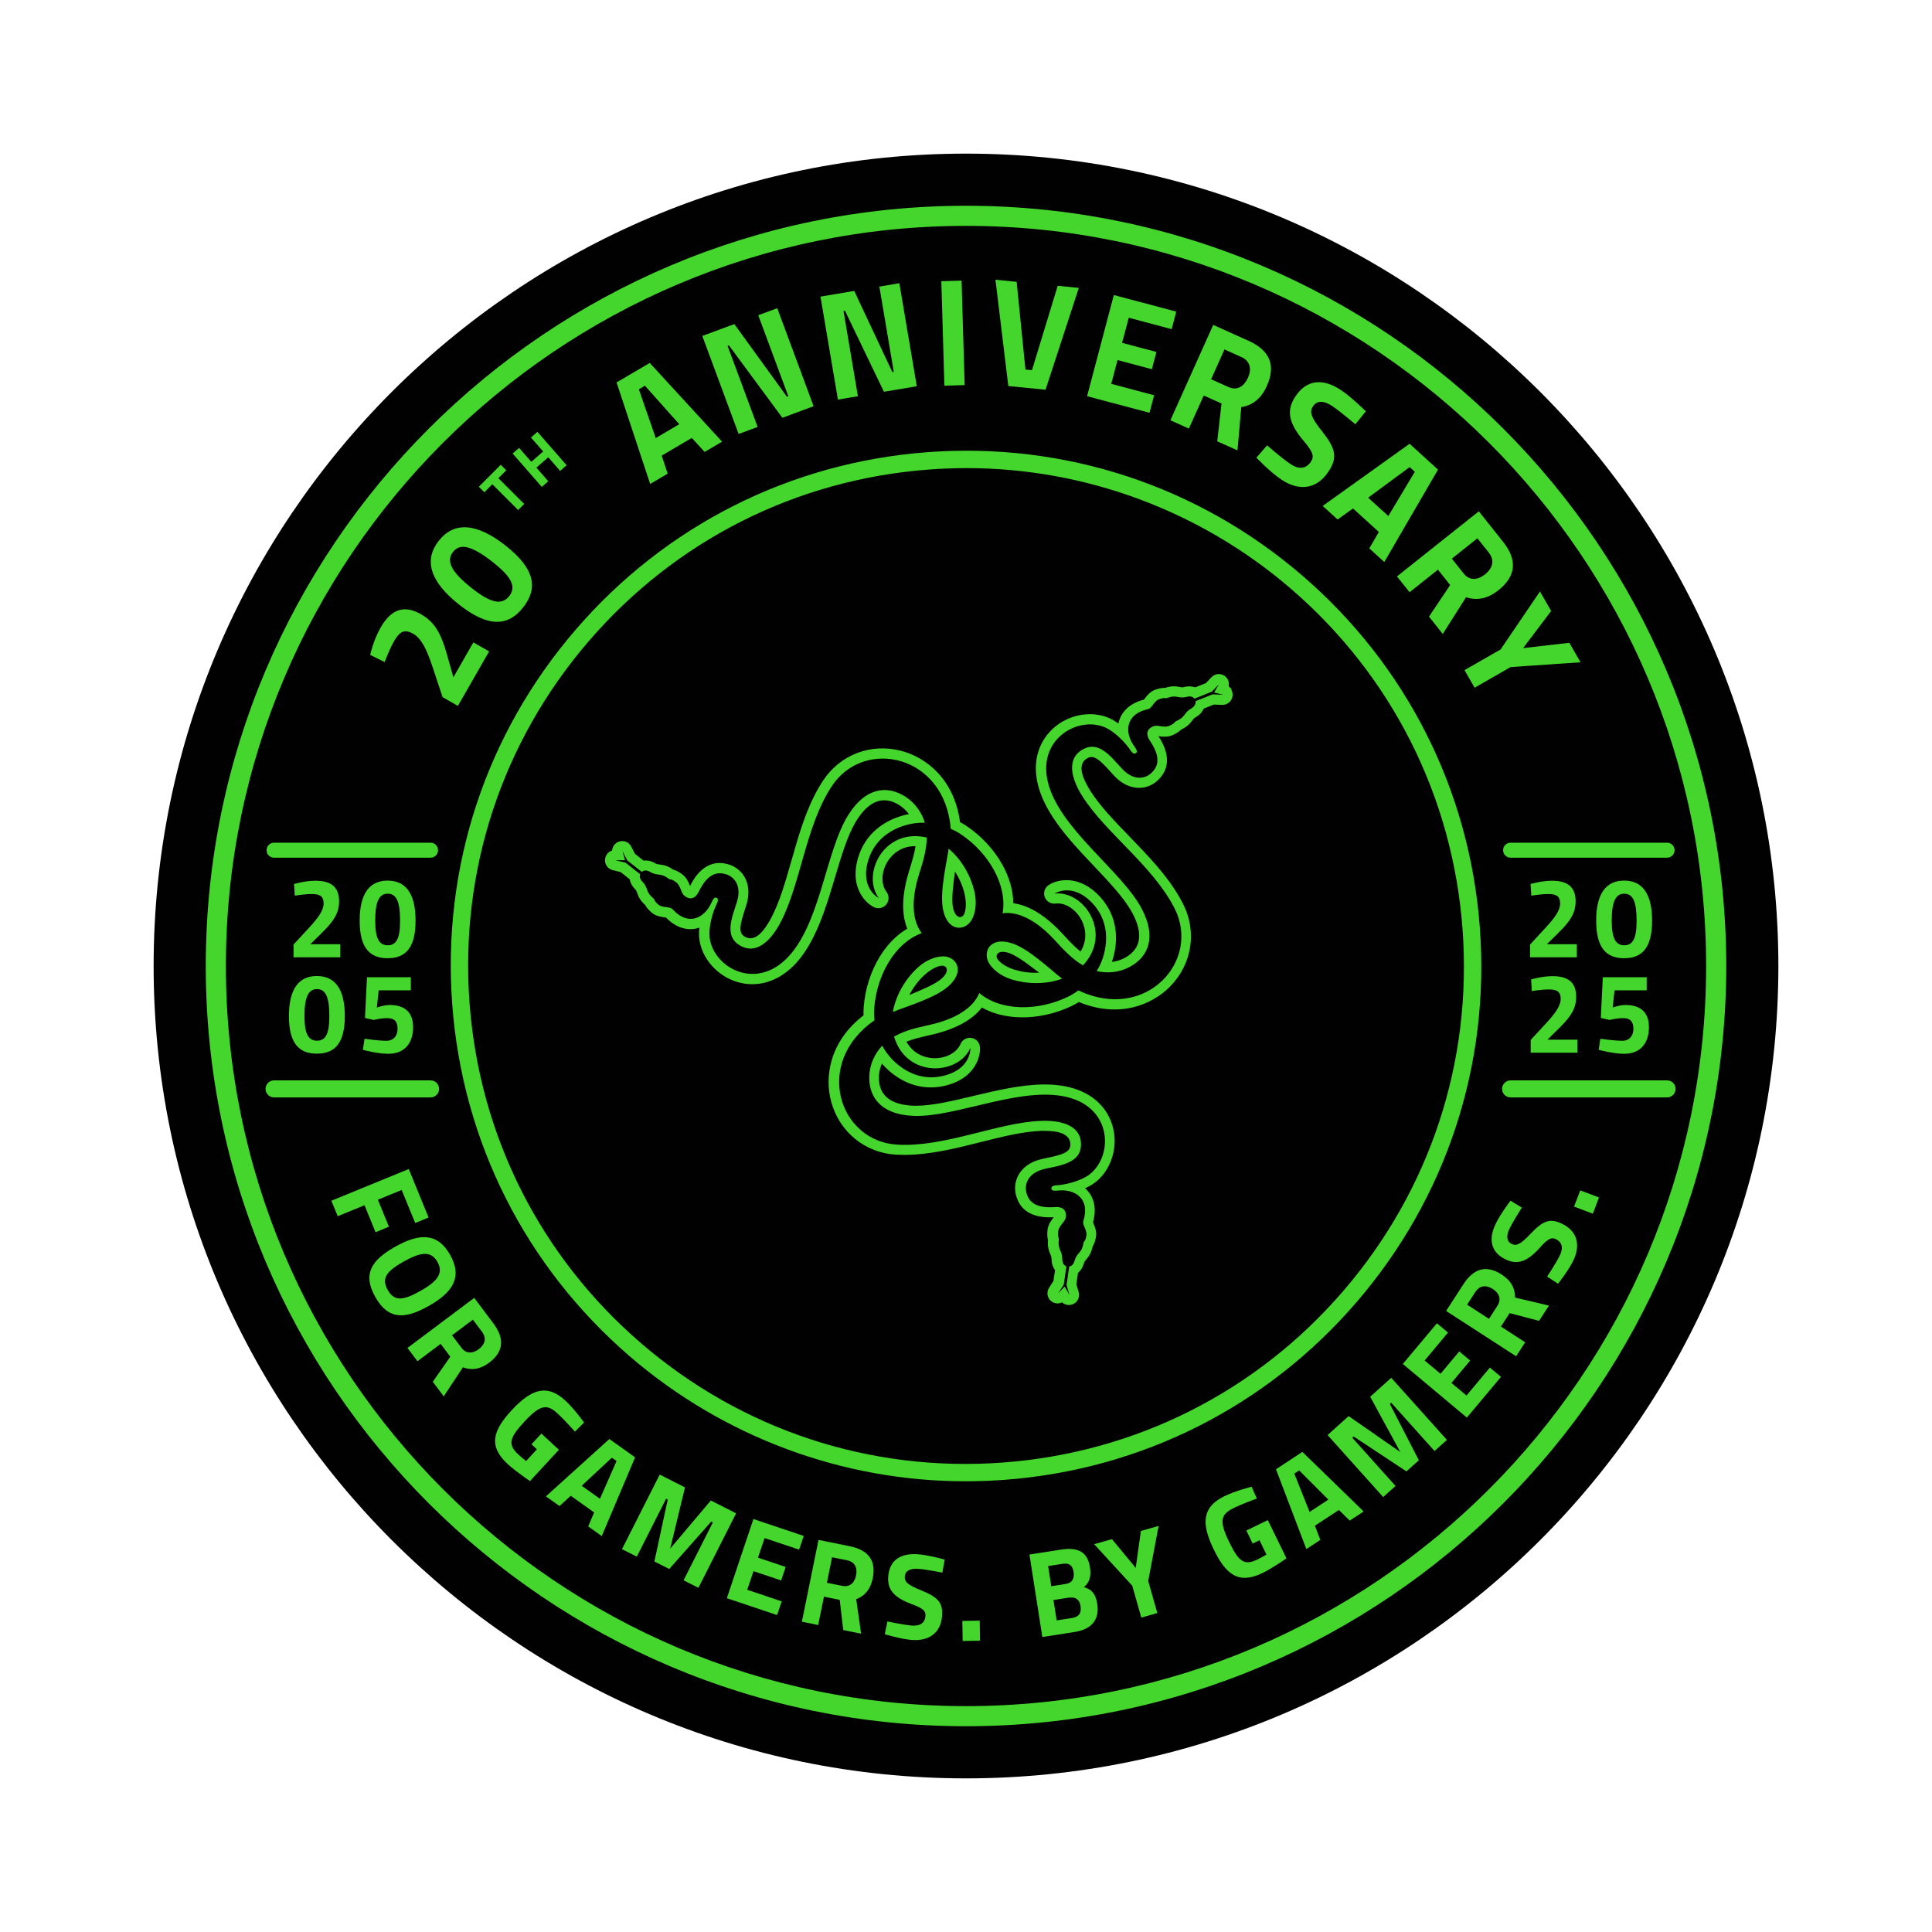 <?xml version="1.0" encoding="UTF-8"?><svg id="Layer_1" xmlns="http://www.w3.org/2000/svg" viewBox="0 0 283.46 283.46"><defs><style>.cls-1{fill:#010101;}.cls-2{fill:none;}.cls-3{fill:#44d62c;}</style></defs><path class="cls-2" d="M141.73,0C63.58,0,0,63.58,0,141.73s63.58,141.73,141.73,141.73,141.73-63.58,141.73-141.73S219.88,0,141.73,0Z"/><path class="cls-1" d="M141.73,22.54c-65.72,0-119.19,53.47-119.19,119.19s53.47,119.19,119.19,119.19,119.19-53.47,119.19-119.19S207.45,22.54,141.73,22.54Z"/><path class="cls-3" d="M141.73,30.19c-61.5,0-111.54,50.04-111.54,111.54s50.04,111.54,111.54,111.54,111.54-50.04,111.54-111.54S203.24,30.19,141.73,30.19ZM141.73,250.32c-59.88,0-108.59-48.71-108.59-108.59s48.71-108.59,108.59-108.59,108.59,48.71,108.59,108.59-48.71,108.59-108.59,108.59Z"/><path class="cls-3" d="M217.12,136.1c-1.5-20.14-10.76-38.48-26.06-51.66-15.3-13.17-34.82-19.59-54.95-18.1-20.14,1.5-38.48,10.76-51.66,26.06-13.18,15.3-19.6,34.82-18.1,54.95,1.5,20.14,10.76,38.48,26.06,51.66,13.72,11.81,31.19,18.32,49.21,18.32,1.9,0,3.83-.07,5.74-.21,20.14-1.5,38.48-10.76,51.66-26.06,13.18-15.3,19.6-34.82,18.1-54.95ZM197.09,189.4c-12.73,14.79-30.46,23.73-49.92,25.18-19.45,1.45-38.31-4.76-53.1-17.49-14.79-12.73-23.73-30.46-25.18-49.92-1.45-19.46,4.76-38.32,17.49-53.1,12.73-14.79,30.46-23.73,49.92-25.18,1.84-.14,3.71-.21,5.55-.21,17.41,0,34.3,6.29,47.55,17.7,14.78,12.73,23.73,30.46,25.18,49.92,1.45,19.46-4.76,38.32-17.49,53.1Z"/><path class="cls-3" d="M63.17,161.01h-22.96c-.69,0-1.25-.56-1.25-1.25s.56-1.25,1.25-1.25h22.96c.69,0,1.25.56,1.25,1.25s-.56,1.25-1.25,1.25Z"/><path class="cls-3" d="M49.92,140.45h-6.85v-1.87l2.26-2.45c1.33-1.44,2.15-2.54,2.15-3.57s-.5-1.39-1.73-1.39c-1.09,0-2.5.24-2.5.24l-.11-1.71s1.57-.48,3.17-.48c2.42,0,3.44,1.06,3.44,3.02,0,1.63-.69,2.8-2.37,4.47l-1.84,1.82h4.39v1.92Z"/><path class="cls-3" d="M60.97,135.07c0,4-1.47,5.52-4.1,5.52s-4.1-1.52-4.1-5.52,1.47-5.87,4.1-5.87,4.1,1.87,4.1,5.87ZM55.05,135.07c0,2.59.56,3.62,1.84,3.62s1.81-1.02,1.81-3.62c0-2.75-.53-3.95-1.81-3.95s-1.84,1.2-1.84,3.95Z"/><path class="cls-3" d="M50.59,149.07c0,4-1.47,5.52-4.1,5.52s-4.1-1.52-4.1-5.52,1.47-5.87,4.1-5.87,4.1,1.87,4.1,5.87ZM44.67,149.07c0,2.59.56,3.62,1.84,3.62s1.81-1.02,1.81-3.62c0-2.75-.53-3.95-1.81-3.95s-1.84,1.2-1.84,3.95Z"/><path class="cls-3" d="M53.83,143.38h6.45v1.92h-4.72l-.27,2.53s.99-.38,1.89-.38c2.16,0,3.43,1.04,3.43,3.27,0,2.38-1.31,3.89-3.62,3.89-1.65,0-3.75-.58-3.75-.58l.24-1.63s1.94.3,3.23.3c1.04,0,1.62-.74,1.62-1.74,0-1.07-.46-1.58-1.47-1.58-1.12,0-2,.27-2,.27l-1.31-.3.29-5.95Z"/><path class="cls-3" d="M63.17,125.84h-22.96c-.61,0-1.1-.49-1.1-1.1s.49-1.1,1.1-1.1h22.96c.61,0,1.1.49,1.1,1.1s-.49,1.1-1.1,1.1Z"/><path class="cls-3" d="M244.59,161.01h-22.96c-.69,0-1.25-.56-1.25-1.25s.56-1.25,1.25-1.25h22.96c.69,0,1.25.56,1.25,1.25s-.56,1.25-1.25,1.25Z"/><path class="cls-3" d="M231.34,140.45h-6.85v-1.87l2.26-2.45c1.33-1.44,2.15-2.54,2.15-3.57s-.5-1.39-1.73-1.39c-1.09,0-2.5.24-2.5.24l-.11-1.71s1.57-.48,3.17-.48c2.42,0,3.44,1.06,3.44,3.02,0,1.63-.69,2.8-2.37,4.47l-1.84,1.82h4.39v1.92Z"/><path class="cls-3" d="M242.39,135.07c0,4-1.47,5.52-4.1,5.52s-4.1-1.52-4.1-5.52,1.47-5.87,4.1-5.87,4.1,1.87,4.1,5.87ZM236.47,135.07c0,2.59.56,3.62,1.84,3.62s1.81-1.02,1.81-3.62c0-2.75-.53-3.95-1.81-3.95s-1.84,1.2-1.84,3.95Z"/><path class="cls-3" d="M231.43,154.45h-6.85v-1.87l2.26-2.45c1.33-1.44,2.14-2.54,2.14-3.57s-.5-1.39-1.73-1.39c-1.09,0-2.5.24-2.5.24l-.11-1.71s1.57-.48,3.17-.48c2.42,0,3.44,1.06,3.44,3.03,0,1.63-.69,2.8-2.37,4.47l-1.84,1.82h4.39v1.92Z"/><path class="cls-3" d="M235.15,143.38h6.45v1.92h-4.72l-.27,2.53s.99-.38,1.89-.38c2.16,0,3.43,1.04,3.43,3.27,0,2.38-1.31,3.89-3.62,3.89-1.65,0-3.75-.58-3.75-.58l.24-1.63s1.94.3,3.23.3c1.04,0,1.62-.74,1.62-1.74,0-1.07-.46-1.58-1.47-1.58-1.12,0-2,.27-2,.27l-1.31-.3.29-5.95Z"/><path class="cls-3" d="M244.59,125.84h-22.96c-.61,0-1.1-.49-1.1-1.1s.49-1.1,1.1-1.1h22.96c.61,0,1.1.49,1.1,1.1s-.49,1.1-1.1,1.1Z"/><g id="THS_CMYK"><path class="cls-3" d="M139.18,124.52c-.27,2.04-1.35,6.33-.82,8.93.68,3.35,3.25,3.17,4.2,1.52.52-.9.81-2.43.41-4.15-.51-2.21-1.82-4.67-3.79-6.3ZM141.47,134.09c-.32.72-1.28.72-1.64-.88-.31-1.4.14-4.14.28-5.34.66,1.03,1.14,2.12,1.41,3.29.32,1.39.17,2.44-.05,2.93Z"/><path class="cls-3" d="M138.35,140.32c-1.04,0-2.51.52-3.79,1.72-1.66,1.55-3.13,3.91-3.56,6.43,1.9-.79,6.16-2,8.14-3.76,2.56-2.27,1.12-4.4-.78-4.4ZM138.19,143.55c-1.06.97-3.66,1.95-4.77,2.43.56-1.09,1.27-2.05,2.15-2.87,1.04-.97,2.02-1.37,2.56-1.42.78-.08,1.26.75.06,1.86Z"/><path class="cls-3" d="M180.73,101.2c-.11-.2-.27-.37-.46-.49.08-.36.02-.75-.16-1.07-.1-.17-.23-.32-.39-.44-.6-.46-1.45-.39-1.97.16l-.83.87-1.56.62c-.48-.17-1.03-.2-1.6-.06-.3.08-.39.06-.66,0-.58-.11-1.19-.19-2.17.14-.34-.02-.74.03-1.37.24-.78.26-1.25.86-1.59,1.3-.04.05-.09.12-.14.18-2.14.55-3.06,1.73-3.47,2.64-.12.28-.21.57-.27.86-.42-.3-.84-.56-1.26-.75-2.48-1.14-5.68-.67-7.96,1.17-2.42,1.96-3.39,4.98-2.65,8.29.29,1.32.83,2.64,1.64,4.05,1.68,2.92,4.23,5.61,6.7,8.22,2.18,2.3,4.23,4.47,5.4,6.51.07.13.14.25.21.38,1.53,2.9,1.24,5.04-.84,6.34-.76.48-1.53.69-2.2.77.74-2.15,1.06-5.16-.56-7.96-.32-.55-.71-1.08-1.15-1.57-3.05-3.34-6.28-2.6-7.57-1.74-.57.38-.81,1.11-.57,1.75.03.08.07.15.11.23.29.51.87.8,1.47.73,1.35-.17,2.85.73,3.72,2.24.36.62,1.29,2.62-.04,4.8-.84-.66-1.53-1.4-2.07-1.98-.09-.1-.18-.19-.26-.28-.04-.04-.09-.1-.15-.17-2.53-2.77-5-4.34-7.39-4.66-.02-1.83-.55-3.73-1.57-5.59-1.21-2.21-3.07-4.24-5.23-5.7-.37-.25-.7-.45-1.02-.62-.83-6.27-4.96-9.51-8.67-10.46-4.44-1.14-8.92.58-11.43,4.39-.21.33-.43.67-.63,1.02-1.88,3.25-2.96,7.04-4,10.71-.89,3.12-1.73,6.06-2.98,8.42-.07.14-.15.27-.22.4-.83,1.44-1.57,2.24-2.34,2.49-.37.12-.86.15-1.44-.24-.78-.54-.59-1.63.1-3.74.2-.61.39-1.19.48-1.73.24-1.39-.04-2.69-.78-3.65-.71-.92-1.78-1.48-3.04-1.59-1.19-.1-2.92.3-4.35,2.78-.12.22-.23.41-.31.57-.22-.55-.53-1.28-1.22-1.76-.54-.38-.91-.55-1.25-.63-.85-.59-1.45-.7-2.04-.76-.27-.03-.38-.04-.66-.2-.54-.31-1.12-.43-1.66-.37l-1.25-.99-.55-1.07c-.35-.68-1.16-.98-1.87-.7-.32.13-.57.36-.74.64-.11.2-.18.42-.2.65-.36.11-.66.35-.84.68-.1.17-.16.36-.19.56-.09.75.39,1.45,1.12,1.63l1.17.29,1.32,1.04c.09.5.34.99.75,1.42.22.22.25.31.34.57.19.56.44,1.13,1.21,1.82.15.3.4.63.89,1.06.61.55,1.37.65,1.91.73.07,0,.15.02.23.03,1.54,1.58,3.03,1.79,4.02,1.68.3-.03.6-.1.88-.2-.06.51-.07,1.01-.03,1.46.25,2.72,2.26,5.25,5,6.31,2.91,1.12,6.01.45,8.5-1.85,1-.91,1.87-2.04,2.68-3.45,1.68-2.92,2.74-6.47,3.77-9.91.9-3.03,1.76-5.9,2.93-7.93.07-.13.15-.25.22-.37,1.75-2.77,3.74-3.59,5.91-2.44.79.42,1.36.98,1.76,1.52-2.23.44-5,1.66-6.62,4.46-.32.55-.58,1.15-.78,1.78-1.37,4.31.89,6.74,2.28,7.42.62.3,1.36.14,1.8-.39.05-.07.1-.13.14-.21.29-.51.26-1.15-.1-1.64-.82-1.09-.79-2.83.08-4.34.36-.62,1.62-2.42,4.17-2.37-.15,1.05-.45,2.02-.68,2.79-.04.13-.08.25-.11.36-.02.05-.04.13-.07.22-1.14,3.58-1.25,6.5-.35,8.73-1.57.93-2.96,2.34-4.06,4.15-1.31,2.16-2.14,4.78-2.33,7.38-.03.45-.04.83-.02,1.19-5.01,3.85-5.76,9.05-4.73,12.74,1.23,4.41,4.97,7.44,9.51,7.7.39.02.79.03,1.2.03,3.76,0,7.58-.96,11.27-1.89,3.14-.79,6.11-1.53,8.78-1.63.16,0,.31,0,.46,0,1.67,0,2.72.24,3.33.79.29.26.56.67.51,1.37-.07.95-1.12,1.33-3.29,1.78-.63.13-1.23.26-1.74.44-1.32.49-2.31,1.37-2.77,2.5-.44,1.07-.39,2.29.15,3.42.51,1.09,1.72,2.38,4.58,2.38.25,0,.47,0,.64-.02-.36.47-.84,1.1-.92,1.94-.06.66-.02,1.06.08,1.39-.09,1.03.12,1.6.36,2.15.11.25.15.35.16.68,0,.62.19,1.18.51,1.62l-.23,1.58-.65,1.01c-.41.64-.27,1.49.33,1.96.27.21.6.32.92.32.23,0,.45-.05.66-.15.27.25.64.39,1.01.39.19,0,.39-.04.58-.12.7-.29,1.06-1.06.85-1.78l-.34-1.15.24-1.66c.39-.33.69-.79.85-1.36.08-.3.15-.37.33-.58.39-.45.76-.94.97-1.95.19-.29.34-.66.47-1.31.17-.81-.12-1.51-.33-2.02-.03-.06-.06-.14-.09-.21.6-2.12.04-3.52-.55-4.32-.18-.24-.38-.47-.61-.67.47-.21.91-.45,1.28-.71,2.23-1.58,3.42-4.59,2.96-7.48-.49-3.08-2.62-5.43-5.85-6.44-1.29-.4-2.7-.6-4.33-.6-3.37,0-6.98.86-10.47,1.69-3.08.73-5.99,1.43-8.34,1.43-.15,0-.29,0-.43,0-3.28-.13-4.98-1.44-5.07-3.9-.03-.9.17-1.67.44-2.29,1.49,1.71,3.94,3.5,7.17,3.5.64,0,1.29-.07,1.93-.21,4.42-.97,5.39-4.14,5.29-5.68-.05-.69-.56-1.25-1.23-1.37-.08-.01-.17-.02-.25-.02-.59,0-1.13.35-1.37.9-.53,1.25-2.06,2.1-3.8,2.1-.72,0-2.91-.2-4.14-2.43.99-.39,1.97-.62,2.75-.8.13-.03.25-.06.37-.09.06-.01.13-.03.22-.05,3.67-.8,6.26-2.17,7.73-4.07,1.59.9,3.5,1.39,5.63,1.44,2.52.06,5.21-.54,7.55-1.67.41-.2.74-.38,1.04-.58,5.84,2.42,10.72.46,13.4-2.28,3.21-3.28,3.96-8.02,1.91-12.09-.18-.35-.37-.7-.57-1.05-1.88-3.25-4.62-6.08-7.27-8.82-2.25-2.33-4.38-4.52-5.81-6.79-.08-.13-.16-.27-.24-.4-.83-1.44-1.15-2.48-.98-3.27.08-.38.3-.82.93-1.13.86-.41,1.71.3,3.19,1.95.43.48.84.93,1.25,1.28,1.08.9,2.34,1.31,3.55,1.15,1.15-.15,2.17-.81,2.89-1.84.69-.98,1.2-2.68-.23-5.16-.12-.22-.24-.4-.34-.55.58.08,1.37.18,2.14-.18.6-.28.93-.52,1.17-.77.93-.44,1.33-.91,1.68-1.38.16-.22.23-.31.51-.47.54-.31.93-.75,1.15-1.25l1.48-.59,1.2.05c.76.03,1.43-.51,1.54-1.27.05-.34-.02-.68-.18-.96ZM177.93,101.87l-2.53,1.01c.07.37-.12.77-.6,1.05-1.22.71-.76,1.24-2.25,1.88-.3.13-.05.25-.98.68-.65.3-1.63-.09-2.13.01-.55.11-1.65.71-.79,2.08.39.61,1.88,2.67.75,4.29-.99,1.42-2.7,1.71-4.27.4-1.42-1.18-3.4-4.7-6.04-3.43-2.73,1.32-1.94,4.36-.32,6.93,3.4,5.42,10.42,10.27,13.58,16.54,3.87,7.7-4.26,16.7-14.14,12-.51.38-.93.64-1.53.94-4.24,2.05-9.74,2.2-13-.55-1.52,3.63-6.91,4.57-7.83,4.79-1.12.27-2.98.63-4.68,1.6,1.88,6.22,9.52,5.61,11.2,1.65,0,0,.21,3.18-4.12,4.14-4.58,1.01-7.81-2.48-8.81-4.46-1.02,1.06-1.98,2.82-1.9,4.97.1,2.66,1.77,5.14,6.5,5.33,6.41.25,16.38-4.71,23.17-2.58,6.11,1.92,6.01,8.79,2.48,11.29-1.17.83-3.32,1.41-4.73,1.48-.71.04-.75.37-.69.56.08.26.46.26,1.08.2,2.25-.22,4.67,1.1,3.59,4.49-.17.53.6,1.41.46,2.11-.2,1.01-.38.79-.44,1.12-.27,1.59-.93,1.26-1.31,2.62-.16.55-.48.76-.78.81l-.39,2.72.43,1.46-.7-1.24-.96,1,.82-1.28.39-2.69c-.36-.12-.61-.49-.61-1.04,0-1.41-.7-1.28-.5-2.89.04-.33-.19-.16-.1-1.19.06-.72.89-1.36,1.06-1.85.17-.53.21-1.79-1.41-1.72-.73.03-3.25.29-4.09-1.5-.73-1.56-.13-3.19,1.79-3.9,1.73-.63,5.77-.6,5.99-3.51.23-3.02-2.81-3.86-5.84-3.74-6.39.24-14.1,3.9-21.11,3.49-8.6-.5-12.33-12.04-3.33-18.25-.07-.63-.09-1.13-.04-1.8.34-4.7,2.96-9.53,6.97-10.98-2.38-3.13-.5-8.27-.23-9.18.33-1.1.94-2.9.96-4.85-6.32-1.48-9.62,5.44-7.03,8.88,0,0-2.86-1.41-1.52-5.64,1.42-4.47,6.05-5.53,8.27-5.4-.41-1.42-1.46-3.12-3.36-4.13-2.35-1.25-5.34-1.04-7.86,2.96-3.43,5.43-4.11,16.54-9.35,21.36-4.72,4.34-10.61.81-11.02-3.5-.13-1.42.44-3.58,1.08-4.84.32-.64.06-.83-.13-.88-.26-.06-.46.27-.71.83-.94,2.06-3.28,3.5-5.68.87-.37-.41-1.52-.18-2.06-.66-.78-.68-.49-.73-.75-.94-1.24-1.03-.63-1.43-1.61-2.44-.4-.41-.42-.8-.31-1.08l-2.16-1.7-1.48-.36h1.42s-.38-1.32-.38-1.32l.7,1.35,2.14,1.68c.28-.25.73-.28,1.2,0,1.22.7,1.46.04,2.75,1.01.26.2.24-.09,1.08.51.59.41.73,1.46,1.07,1.84.37.42,1.45,1.07,2.2-.36.34-.64,1.37-2.96,3.34-2.79,1.72.15,2.83,1.49,2.48,3.5-.32,1.82-2.37,5.3.04,6.94,2.51,1.71,4.74-.5,6.16-3.18,2.99-5.65,3.68-14.16,7.54-20.03,4.73-7.2,16.6-4.66,17.46,6.24.58.25,1.02.48,1.58.86,3.9,2.65,6.77,7.33,6.03,11.53,3.9-.5,7.41,3.7,8.06,4.39.79.84,2.04,2.26,3.73,3.26,4.44-4.74.1-11.05-4.17-10.53,0,0,2.65-1.77,5.64,1.5,3.16,3.46,1.76,8.01.54,9.86,1.43.35,3.43.3,5.25-.84,2.26-1.41,3.57-4.1,1.37-8.29-2.99-5.68-12.27-11.83-13.82-18.78-1.4-6.25,4.61-9.6,8.54-7.79,1.3.6,2.88,2.17,3.65,3.35.39.6.69.47.83.32.18-.2,0-.53-.36-1.04-1.31-1.84-1.39-4.59,2.09-5.36.54-.12.92-1.23,1.6-1.45.98-.33.88-.06,1.19-.18,1.51-.56,1.56.17,2.92-.18.56-.14.9.04,1.09.27l2.55-1.02,1.05-1.1-.72,1.22,1.35.34-1.52-.07Z"/><path class="cls-3" d="M145.09,141.29c.52.9,1.7,1.91,3.39,2.43,2.17.66,4.95.76,7.35-.13-1.63-1.25-4.81-4.34-7.32-5.18-3.24-1.08-4.37,1.23-3.42,2.88ZM148.91,142.29c-1.36-.41-2.2-1.07-2.52-1.51-.46-.64.02-1.47,1.58-.98,1.37.43,3.52,2.19,4.49,2.91-1.22.06-2.41-.07-3.55-.43Z"/></g><path class="cls-3" d="M48.62,176.17l11.35-4.65,2.91,7.11-1.96.81-1.99-4.85-3.49,1.43,1.62,3.96-1.96.81-1.62-3.96-3.93,1.61-.93-2.26Z"/><path class="cls-3" d="M57.96,182.93c3.55-2,6.22-2.12,8.08,1.18,1.86,3.3.37,5.52-3.18,7.52-3.55,2-5.94,1.96-7.8-1.34-1.86-3.3-.64-5.37,2.9-7.36ZM61.62,189.44c2.42-1.36,3.54-2.56,2.56-4.29-.97-1.73-2.57-1.4-5-.03s-3.27,2.41-2.3,4.14,2.31,1.54,4.73.18Z"/><path class="cls-3" d="M66.06,199.05l-1.41-1.88-3.4,2.55-1.47-1.95,9.8-7.35,2.8,3.74c1.65,2.19,1.57,4.13-.62,5.78-1.33,1-2.63,1.13-3.84.67l-2.82,4.26-1.6-2.14,2.56-3.67ZM70.72,195.4l-1.34-1.78-3.06,2.29,1.36,1.81c.73.98,1.71.86,2.56.23.92-.69,1.18-1.61.48-2.55Z"/><path class="cls-3" d="M77.99,211.89l1.44-1.56,2.57,2.38-4.24,4.59s-2.12-1.43-3.28-2.5c-2.89-2.67-2.14-4.94.6-7.9,2.98-3.22,5.26-3.82,7.87-1.4,1.36,1.26,2.74,3.21,2.74,3.21l-1.34,1.34s-1.4-1.61-2.59-2.7c-1.53-1.42-2.55-1.23-4.85,1.26-2.17,2.35-2.46,3.32-.85,4.8.53.49,1.13.95,1.13.95l1.58-1.72-.81-.75Z"/><path class="cls-3" d="M80.1,219.54l9.3-8.41,3.78,2.69-4.89,11.55-1.99-1.42.87-2.05-3.43-2.44-1.65,1.5-1.99-1.41ZM89.77,213.87l-4.43,4.12,2.68,1.91,2.44-5.54-.69-.49Z"/><path class="cls-3" d="M91.26,227.28l5.53-10.93,3.71,1.88-2.17,8.98,5.96-7.06,3.71,1.88-5.53,10.93-2.18-1.1,4.3-8.5-.24-.12-6.16,6.96-2.18-1.1,1.96-9.09-.24-.12-4.3,8.5-2.18-1.1Z"/><path class="cls-3" d="M106.64,234.49l3.9-11.62,7.38,2.48-.68,2.01-5.06-1.7-.97,2.88,4.06,1.36-.66,1.98-4.06-1.36-.92,2.73,5.06,1.7-.68,2.01-7.38-2.48Z"/><path class="cls-3" d="M123.2,234.73l-2.31-.47-.85,4.16-2.39-.49,2.44-12,4.58.93c2.69.55,3.92,2.04,3.37,4.73-.33,1.63-1.21,2.59-2.42,3.04l.72,5.06-2.62-.53-.52-4.44ZM124.26,228.92l-2.18-.44-.76,3.74,2.22.45c1.2.24,1.85-.49,2.06-1.53.23-1.13-.19-1.99-1.33-2.22Z"/><path class="cls-3" d="M138.26,230.73s-2.47-.48-3.49-.55c-1.31-.1-1.96.33-2.02,1.12-.06.76.38,1.22,2.35,2.01,2.53,1.03,3.27,1.82,3.11,3.81-.2,2.61-2.08,3.67-4.44,3.49-1.64-.13-3.96-.84-3.96-.84l.39-1.87s2.34.5,3.59.6c1.31.1,1.92-.47,1.99-1.41.06-.74-.34-1.11-2.03-1.74-2.64-.99-3.58-2.14-3.43-4.06.19-2.49,1.94-3.43,4.37-3.25,1.6.12,3.91.78,3.91.78l-.34,1.91Z"/><path class="cls-3" d="M141.24,240.76l-.05-2.94,2.55-.04.05,2.94-2.55.04Z"/><path class="cls-3" d="M151.04,228.08l4.67-.73c2.4-.37,3.84.3,4.2,2.57.21,1.35-.03,2.21-.88,2.95,1.08.28,1.72.93,1.96,2.47.37,2.38-.94,3.73-3.32,4.1l-4.74.74-1.89-12.1ZM153.78,229.77l.46,2.96,2.15-.34c.94-.15,1.27-.83,1.12-1.77-.15-.98-.69-1.33-1.6-1.18l-2.13.33ZM154.56,234.75l.47,2.99,2.2-.34c1-.16,1.48-.62,1.3-1.8-.15-.98-.8-1.34-1.76-1.19l-2.2.34Z"/><path class="cls-3" d="M168.47,231.98l1.33,4.68-2.35.67-1.33-4.68-5.59-6.09,2.61-.74,3.49,4.22.76-5.42,2.6-.74-1.53,8.1Z"/><path class="cls-3" d="M183.79,226.47l-.93-1.91,3.15-1.53,2.74,5.61s-2.1,1.46-3.52,2.15c-3.53,1.72-5.37.2-7.14-3.43-1.92-3.94-1.65-6.28,1.55-7.84,1.67-.81,3.99-1.39,3.99-1.39l.77,1.73s-2.01.72-3.46,1.43c-1.88.92-2.07,1.93-.59,4.97,1.4,2.88,2.2,3.49,4.17,2.53.65-.32,1.29-.71,1.29-.71l-1.02-2.1-.99.48Z"/><path class="cls-3" d="M191.67,227.29l-4.46-11.72,3.87-2.55,8.99,8.74-2.04,1.34-1.59-1.56-3.52,2.31.8,2.08-2.04,1.34ZM189.9,216.21l2.24,5.62,2.75-1.81-4.28-4.28-.71.47Z"/><path class="cls-3" d="M202.95,219.66l-8.17-9.11,3.09-2.78,7.58,5.27-4.42-8.11,3.09-2.78,8.17,9.11-1.82,1.63-6.35-7.08-.2.18,4.25,8.26-1.82,1.63-7.75-5.12-.2.18,6.35,7.08-1.82,1.63Z"/><path class="cls-3" d="M215.22,207.99l-9.4-7.87,5-5.97,1.63,1.36-3.43,4.1,2.33,1.95,2.75-3.28,1.6,1.34-2.75,3.28,2.21,1.85,3.43-4.1,1.63,1.36-5,5.97Z"/><path class="cls-3" d="M221.49,192.66l-1.28,1.97,3.56,2.31-1.33,2.05-10.27-6.65,2.54-3.92c1.49-2.3,3.33-2.9,5.63-1.41,1.4.9,1.96,2.07,1.95,3.37l4.97,1.17-1.45,2.24-4.32-1.13ZM216.46,189.55l-1.21,1.87,3.21,2.08,1.23-1.9c.66-1.02.22-1.9-.67-2.48-.96-.62-1.92-.55-2.55.43Z"/><path class="cls-3" d="M223.28,177.18s-1.34,2.12-1.79,3.04c-.57,1.18-.41,1.94.3,2.29.68.33,1.27.09,2.73-1.45,1.88-1.98,2.88-2.38,4.68-1.5,2.36,1.14,2.66,3.28,1.62,5.41-.72,1.48-2.23,3.38-2.23,3.38l-1.6-1.05s1.32-1.99,1.87-3.12c.57-1.18.26-1.96-.58-2.37-.67-.32-1.16-.09-2.36,1.25-1.88,2.1-3.3,2.55-5.04,1.71-2.24-1.09-2.49-3.06-1.42-5.25.7-1.45,2.16-3.36,2.16-3.36l1.65,1.02Z"/><path class="cls-3" d="M233.69,178.07l-2.75-1.04.91-2.38,2.75,1.04-.9,2.38Z"/><path class="cls-3" d="M71.76,95.58l-4.58,7.99-2.25-1.29-1.43-4.32c-.84-2.54-1.62-4.25-2.85-4.96-1.29-.74-2-.38-2.83,1.06-.73,1.27-1.38,3.08-1.38,3.08l-2.13-1.05s.47-2.16,1.54-4.03c1.62-2.82,3.57-3.29,5.93-1.93,1.96,1.12,2.9,2.73,3.78,5.84l.96,3.4,2.93-5.12,2.31,1.32Z"/><path class="cls-3" d="M74.16,80.04c4.36,3.42,4.79,6.28,2.61,9.06-2.18,2.78-5.06,3.04-9.41-.39s-5.17-6.58-2.99-9.36c2.18-2.78,5.44-2.73,9.8.69ZM69.24,86.31c2.82,2.22,4.4,2.5,5.47,1.15,1.06-1.35.39-2.79-2.44-5.01-3-2.35-4.74-2.82-5.81-1.47-1.06,1.35-.22,2.97,2.78,5.33Z"/><path class="cls-3" d="M71.06,72.23l-.81-.81,3.22-3.23.81.81-1.16,1.16,3.79,3.78-.89.89-3.79-3.78-1.17,1.18Z"/><path class="cls-3" d="M82.18,69.09l-1.74-2-1.74,1.52,1.74,2-.95.83-4.28-4.9.95-.83,1.79,2.05,1.74-1.52-1.79-2.05.95-.83,4.28,4.9-.95.83Z"/><path class="cls-3" d="M95.39,71l-4.93-14.89,4.87-2.86,10.61,11.55-2.56,1.51-1.88-2.06-4.42,2.6.88,2.64-2.56,1.51ZM93.73,57.12l2.48,7.15,3.45-2.03-5.04-5.65-.89.52Z"/><path class="cls-3" d="M108.37,63.67l-5.33-14.38,4.7-1.74,7.72,10.66.2-.07-4.41-11.89,2.79-1.03,5.33,14.38-4.58,1.7-7.84-10.62-.2.07,4.41,11.89-2.79,1.03Z"/><path class="cls-3" d="M122.94,58.64l-2.56-15.12,4.95-.84,5.59,11.91.21-.04-2.11-12.5,2.93-.5,2.56,15.12-4.82.81-5.72-11.89-.21.04,2.11,12.5-2.93.5Z"/><path class="cls-3" d="M138.56,56.59l-.45-15.33,2.97-.09.45,15.33-2.97.09Z"/><path class="cls-3" d="M155.17,41.93l3.11.31-4.88,14.94-5.46-.54-1.89-15.6,3.11.31,1.29,12.87.96.09,3.77-12.37Z"/><path class="cls-3" d="M159.49,58.14l3.93-14.85,9.16,2.43-.68,2.57-6.29-1.67-.98,3.68,5.04,1.34-.67,2.53-5.04-1.34-.92,3.49,6.29,1.67-.68,2.57-9.16-2.43Z"/><path class="cls-3" d="M179.22,59.2l-2.61-1.17-2.18,4.85-2.71-1.22,6.28-13.99,5.18,2.33c3.04,1.37,4.09,3.51,2.68,6.65-.85,1.9-2.17,2.84-3.74,3.08l-.56,6.35-2.97-1.33.63-5.55ZM182.12,52.38l-2.47-1.11-1.96,4.37,2.51,1.13c1.36.61,2.34-.12,2.89-1.33.59-1.31.33-2.47-.96-3.06Z"/><path class="cls-3" d="M198.85,62.24s-2.34-1.97-3.38-2.66c-1.33-.88-2.29-.79-2.84.04-.52.79-.33,1.56,1.28,3.58,2.07,2.61,2.38,3.9,1,5.99-1.81,2.74-4.45,2.8-6.86,1.21-1.67-1.1-3.71-3.25-3.71-3.25l1.56-1.81s2.19,1.92,3.46,2.76c1.33.88,2.33.61,2.98-.37.51-.78.31-1.41-1.11-3.09-2.21-2.63-2.51-4.44-1.18-6.46,1.72-2.61,4.16-2.62,6.64-.98,1.64,1.08,3.7,3.15,3.7,3.15l-1.53,1.89Z"/><path class="cls-3" d="M194.06,74.23l12.75-9.12,4.17,3.79-7.88,13.56-2.2-2,1.4-2.41-3.79-3.45-2.26,1.62-2.2-2ZM206.82,68.53l-6.09,4.49,2.96,2.69,3.89-6.49-.76-.69Z"/><path class="cls-3" d="M212.75,85.82l-1.78-2.24-4.16,3.31-1.85-2.32,12.01-9.55,3.54,4.45c2.08,2.61,2.02,4.99-.67,7.13-1.63,1.3-3.23,1.53-4.74,1.02l-3.42,5.39-2.02-2.54,3.11-4.64ZM218.45,81.1l-1.69-2.12-3.75,2.98,1.71,2.16c.92,1.16,2.13.97,3.17.14,1.13-.9,1.43-2.05.55-3.16Z"/><path class="cls-3" d="M221.64,97.87l-5.29,3.03-1.48-2.58,5.29-3.03,5.78-8.51,1.64,2.86-4.11,5.45,6.78-.78,1.64,2.86-10.25.7Z"/></svg>